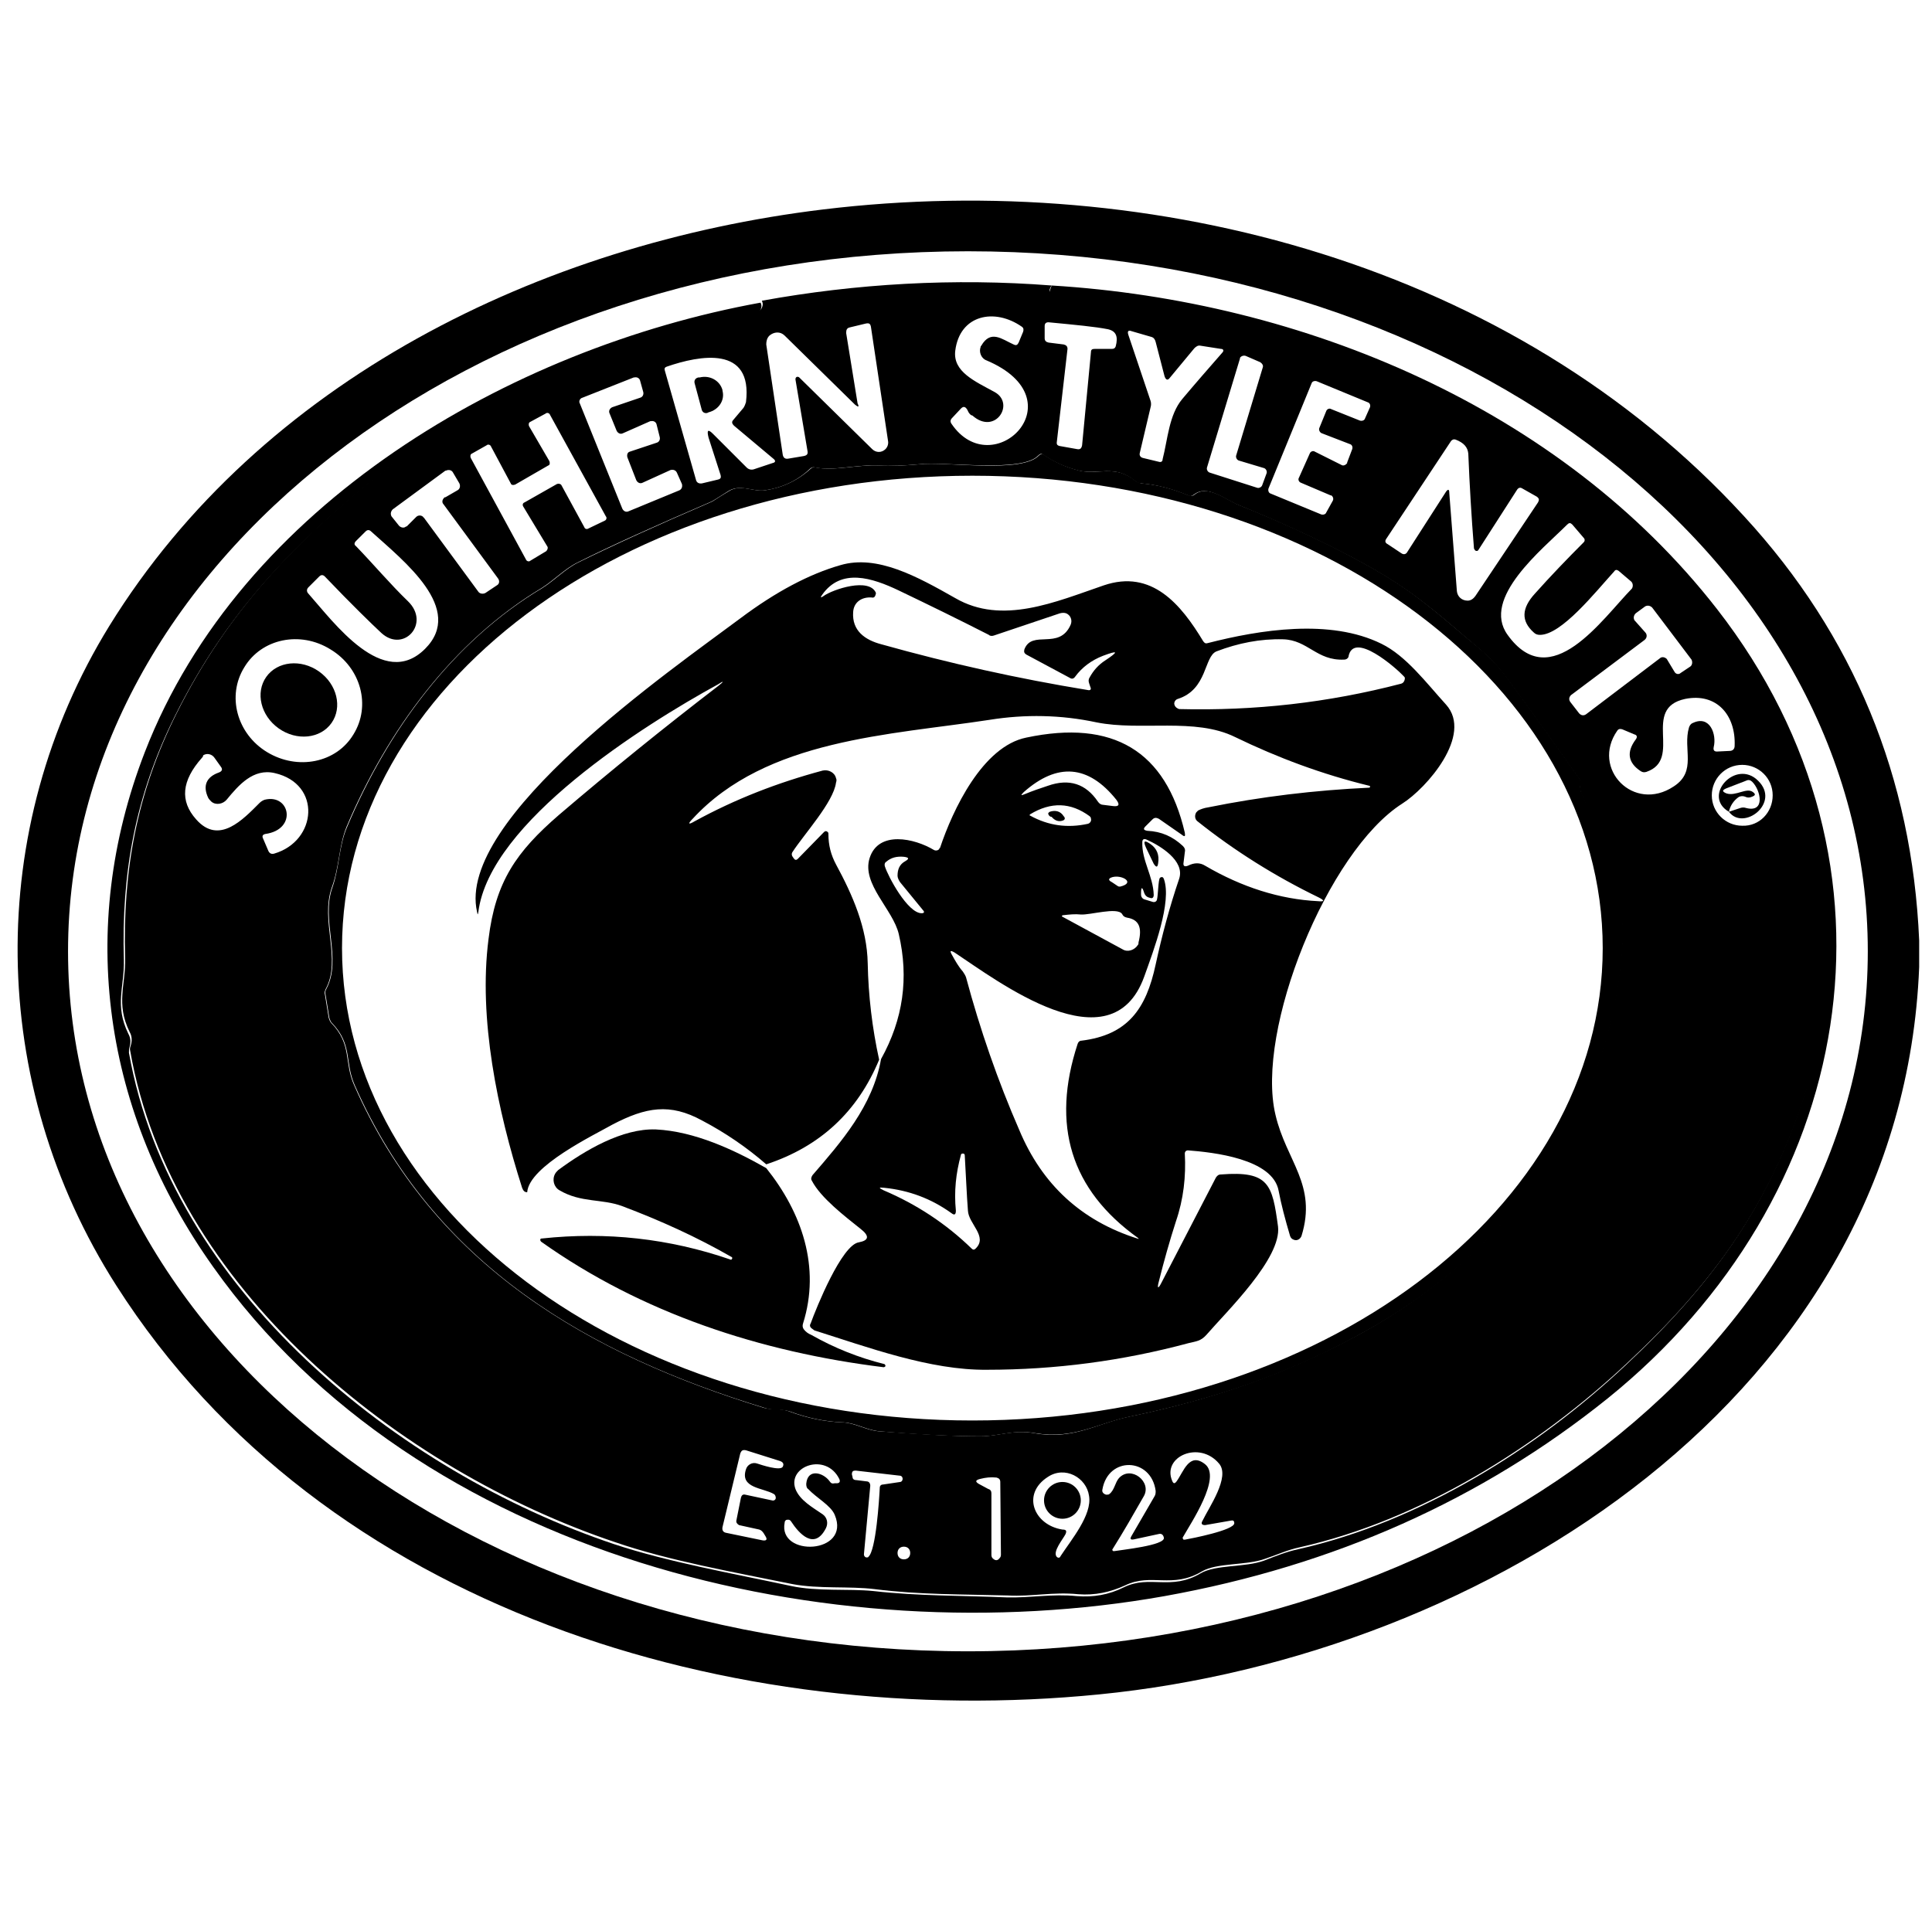 <svg width="78" height="77" viewBox="0 0 78 77" fill="none" xmlns="http://www.w3.org/2000/svg">
<g clip-path="url(#clip0_3549_8062)">
<path d="M77.482 37.976V39.051C76.79 56.359 59.918 66.881 44.377 68.417C29.681 69.877 13.065 65.038 4.693 51.904C-0.504 43.762 -0.632 33.47 4.412 25.277C10.531 15.369 21.821 9.838 33.24 8.456C46.579 6.843 61.096 10.683 70.415 20.848C74.845 25.661 77.2 31.396 77.482 37.976ZM75.408 38.411C75.408 22.793 59.15 10.146 39.078 10.146C19.031 10.146 2.747 22.793 2.747 38.411C2.747 54.029 19.005 66.677 39.078 66.677C59.15 66.677 75.408 54.029 75.408 38.411Z" fill="black"/>
<path d="M32.882 53.721L32.779 53.645C32.703 53.593 32.677 53.517 32.728 53.44C32.959 52.8 33.983 50.265 34.674 50.163C35.084 50.086 35.109 49.907 34.751 49.625C34.111 49.113 33.138 48.37 32.779 47.679C32.728 47.602 32.754 47.526 32.805 47.449C33.957 46.117 35.237 44.658 35.57 42.764C36.466 41.151 36.697 39.486 36.287 37.72C36.057 36.721 34.776 35.697 35.109 34.647C35.468 33.521 36.927 33.854 37.695 34.315C37.772 34.366 37.9 34.34 37.926 34.263C37.926 34.263 37.926 34.238 37.951 34.238C38.463 32.702 39.667 30.141 41.433 29.783C44.941 29.04 47.066 30.321 47.834 33.623C47.859 33.777 47.834 33.803 47.706 33.7L46.784 33.06C46.682 33.009 46.605 33.009 46.528 33.086L46.246 33.367C46.144 33.47 46.17 33.521 46.323 33.547C46.887 33.572 47.347 33.777 47.757 34.161C47.834 34.238 47.859 34.315 47.834 34.417L47.783 34.827C47.757 34.98 47.834 35.006 47.962 34.955C48.218 34.827 48.448 34.827 48.653 34.955C50.138 35.825 51.674 36.312 53.211 36.388C53.467 36.414 53.492 36.363 53.236 36.235C51.495 35.39 49.856 34.366 48.346 33.163C48.243 33.086 48.218 32.932 48.295 32.804C48.32 32.778 48.346 32.753 48.371 32.727C48.474 32.676 48.602 32.625 48.781 32.599C50.932 32.164 53.082 31.908 55.284 31.805C55.31 31.805 55.31 31.78 55.31 31.754C55.31 31.729 55.31 31.729 55.284 31.729C53.39 31.268 51.597 30.602 49.856 29.757C48.243 28.964 46.067 29.527 44.275 29.169C42.841 28.861 41.382 28.836 39.948 29.066C35.954 29.68 30.936 29.834 27.966 33.06C27.761 33.265 27.787 33.316 28.043 33.163C29.682 32.266 31.397 31.601 33.215 31.114C33.445 31.063 33.701 31.191 33.752 31.422C33.778 31.473 33.778 31.524 33.752 31.601C33.65 32.394 32.447 33.7 31.986 34.417C31.96 34.468 31.96 34.519 31.986 34.571L32.037 34.647C32.088 34.724 32.139 34.75 32.216 34.673L33.266 33.598C33.317 33.547 33.368 33.547 33.42 33.598C33.445 33.623 33.445 33.649 33.445 33.675C33.445 34.135 33.548 34.519 33.752 34.904C34.418 36.132 35.007 37.464 35.032 38.898C35.058 40.203 35.212 41.509 35.493 42.789C34.623 44.889 33.112 46.297 30.936 47.014C30.142 46.322 29.272 45.733 28.35 45.247C27.044 44.53 26.072 44.709 24.74 45.401C23.972 45.836 21.361 47.09 21.284 48.14C21.181 48.14 21.13 48.089 21.079 47.961C20.081 44.837 19.312 41.125 19.722 37.925C20.004 35.595 20.849 34.391 22.564 32.907C24.663 31.114 26.814 29.373 29.016 27.683C29.246 27.504 29.221 27.479 28.99 27.632C25.995 29.271 19.773 33.188 19.312 36.824C19.287 36.952 19.287 36.952 19.261 36.824C18.391 33.06 27.147 27.018 29.886 24.97C31.32 23.894 32.677 23.177 33.932 22.819C35.417 22.384 37.029 23.28 38.566 24.15C40.46 25.251 42.611 24.304 44.557 23.638C46.502 22.973 47.68 24.406 48.576 25.891C48.628 25.968 48.679 25.994 48.756 25.968C50.855 25.43 53.697 24.97 55.771 25.994C56.769 26.48 57.589 27.581 58.382 28.452C59.483 29.68 57.589 31.831 56.616 32.446C53.594 34.366 50.676 41.611 51.495 45.017C51.93 46.886 53.185 47.833 52.545 49.907C52.494 50.035 52.366 50.111 52.238 50.06C52.161 50.035 52.109 49.983 52.084 49.907C51.879 49.215 51.725 48.627 51.623 48.089C51.393 46.783 48.96 46.527 47.962 46.45C47.885 46.45 47.834 46.502 47.834 46.578C47.885 47.5 47.783 48.422 47.475 49.318C47.219 50.111 46.989 50.931 46.784 51.75C46.707 52.032 46.759 52.057 46.887 51.801L49.088 47.551C49.14 47.474 49.191 47.423 49.293 47.423C51.239 47.27 51.367 47.833 51.597 49.523C51.751 50.803 49.524 52.953 48.704 53.901C48.474 54.157 48.295 54.157 47.987 54.233C45.325 54.95 42.611 55.309 39.846 55.309C37.542 55.334 35.007 54.387 32.882 53.721ZM35.186 24.125C34.802 24.099 34.469 24.304 34.444 24.714C34.392 25.456 34.904 25.84 35.596 26.019C38.335 26.787 41.1 27.402 43.917 27.863C44.019 27.888 44.07 27.837 44.019 27.735L43.968 27.581C43.942 27.504 43.942 27.427 43.993 27.351C44.147 27.069 44.352 26.839 44.633 26.659C45.171 26.301 45.146 26.25 44.531 26.48C44.07 26.659 43.686 26.941 43.405 27.325C43.353 27.402 43.277 27.427 43.2 27.376L41.433 26.429C41.356 26.378 41.331 26.327 41.356 26.224C41.664 25.405 42.764 26.275 43.225 25.226C43.302 25.046 43.225 24.842 43.046 24.765C42.969 24.739 42.893 24.739 42.79 24.765L40.127 25.661C40.051 25.686 39.974 25.686 39.923 25.635C38.719 25.021 37.516 24.432 36.287 23.843C35.212 23.331 33.957 22.921 33.189 24.022C33.112 24.125 33.138 24.15 33.24 24.073C33.624 23.792 35.109 23.305 35.365 23.945C35.34 24.099 35.289 24.15 35.186 24.125ZM54.26 26.634C53.159 26.685 52.801 25.84 51.802 25.814C50.881 25.789 49.984 25.968 49.114 26.301C48.602 26.506 48.756 27.837 47.552 28.221C47.45 28.247 47.373 28.375 47.424 28.477C47.45 28.554 47.527 28.605 47.603 28.631C50.65 28.708 53.62 28.375 56.564 27.607C56.667 27.581 56.718 27.479 56.718 27.376C56.718 27.351 56.692 27.325 56.667 27.299C56.385 26.992 54.619 25.43 54.439 26.531C54.414 26.583 54.363 26.634 54.26 26.634ZM45.069 32.292C43.942 30.884 42.688 30.781 41.331 31.985C41.203 32.113 41.203 32.138 41.382 32.062C41.689 31.934 41.996 31.831 42.304 31.729C43.174 31.422 43.84 31.652 44.326 32.369C44.377 32.446 44.454 32.497 44.531 32.497L44.941 32.548C45.171 32.574 45.222 32.497 45.069 32.292ZM43.993 32.958C43.225 32.394 42.432 32.369 41.587 32.881C41.561 32.907 41.561 32.932 41.587 32.932C42.329 33.342 43.097 33.444 43.917 33.265C44.019 33.239 44.07 33.137 44.045 33.06C44.045 33.009 44.019 32.983 43.993 32.958ZM43.661 42.021C45.53 41.791 46.272 40.741 46.656 38.949C46.912 37.771 47.219 36.619 47.603 35.492C47.859 34.75 46.81 34.135 46.298 33.905C46.195 33.854 46.118 33.879 46.118 34.007C46.093 34.75 46.554 35.364 46.579 36.132C46.579 36.235 46.528 36.286 46.451 36.26C46.323 36.235 46.246 36.184 46.195 36.056C46.118 35.8 46.067 35.8 46.067 36.056V36.132C46.067 36.209 46.118 36.286 46.195 36.312L46.528 36.414C46.605 36.44 46.682 36.414 46.707 36.337C46.759 36.158 46.759 35.492 46.835 35.441C46.912 35.39 46.963 35.416 46.989 35.492C47.322 36.414 46.579 38.36 46.195 39.435C44.864 43.122 40.281 39.614 38.54 38.462C38.361 38.36 38.335 38.385 38.438 38.565C38.566 38.795 38.694 39.026 38.873 39.23C38.924 39.307 38.975 39.384 39.001 39.461C39.564 41.56 40.281 43.634 41.152 45.631C42.073 47.833 43.661 49.292 45.914 50.009C45.99 50.035 45.99 50.035 45.939 49.983C43.225 48.038 42.432 45.426 43.507 42.149C43.533 42.072 43.584 42.021 43.661 42.021ZM35.724 34.98C35.852 35.39 36.645 36.875 37.209 36.875C37.311 36.875 37.337 36.824 37.26 36.747L36.338 35.62C36.287 35.544 36.236 35.441 36.236 35.364C36.236 35.108 36.313 34.904 36.543 34.776C36.722 34.673 36.697 34.622 36.492 34.596C36.21 34.571 35.98 34.622 35.775 34.801C35.724 34.827 35.698 34.904 35.724 34.98ZM45.12 35.774C45.146 35.8 45.197 35.8 45.222 35.8C45.862 35.646 45.299 35.313 44.915 35.416C44.736 35.467 44.736 35.544 44.89 35.62L45.12 35.774ZM43.635 36.926C43.405 36.901 43.174 36.926 42.944 36.952C42.867 36.952 42.841 37.003 42.918 37.029L45.325 38.334C45.53 38.462 45.811 38.36 45.939 38.155C45.965 38.129 45.965 38.104 45.965 38.053C46.118 37.464 45.99 37.131 45.504 37.054C45.402 37.029 45.35 37.003 45.299 36.901C45.094 36.619 44.019 36.952 43.635 36.926ZM38.412 48.985C37.593 48.396 36.697 48.063 35.698 47.961C35.468 47.935 35.468 47.961 35.673 48.063C37.004 48.627 38.207 49.42 39.231 50.419C39.283 50.47 39.334 50.47 39.385 50.419C39.897 49.932 39.103 49.42 39.078 48.883C39.027 48.242 39.001 47.5 38.95 46.655C38.95 46.604 38.924 46.578 38.873 46.578C38.822 46.578 38.796 46.604 38.796 46.63C38.591 47.372 38.514 48.114 38.591 48.883C38.591 49.036 38.54 49.087 38.412 48.985Z" fill="black"/>
<path d="M42.457 32.983C42.406 32.983 42.381 32.958 42.355 32.932C42.304 32.855 42.304 32.83 42.381 32.778C42.611 32.702 42.816 32.753 42.944 32.958C43.021 33.034 42.995 33.111 42.893 33.137C42.739 33.188 42.585 33.137 42.457 32.983Z" fill="black"/>
<path d="M46.451 34.084C46.707 34.263 46.81 34.519 46.758 34.852C46.733 35.032 46.682 35.032 46.579 34.878L46.272 34.238C46.144 33.956 46.195 33.905 46.451 34.084Z" fill="black"/>
<path d="M30.936 47.167C32.37 48.959 33.138 51.161 32.421 53.44C32.396 53.517 32.396 53.593 32.447 53.67C32.524 53.773 32.626 53.849 32.754 53.901C33.701 54.438 34.674 54.822 35.698 55.078C35.724 55.078 35.749 55.13 35.749 55.155C35.749 55.181 35.698 55.206 35.673 55.206C30.706 54.592 25.918 53.03 21.847 50.137C21.822 50.111 21.796 50.06 21.822 50.035C21.822 50.009 21.847 50.009 21.873 50.009C24.484 49.727 27.019 50.009 29.477 50.854C29.503 50.88 29.554 50.854 29.554 50.828C29.579 50.803 29.554 50.752 29.528 50.752C28.145 49.958 26.686 49.292 25.124 48.703C24.305 48.396 23.46 48.575 22.59 48.063C22.359 47.935 22.282 47.628 22.41 47.398C22.436 47.346 22.487 47.295 22.538 47.244C23.614 46.45 25.124 45.554 26.481 45.605C28.043 45.682 29.631 46.425 30.936 47.167Z" fill="black"/>
<path d="M42.458 11.528C42.381 11.631 42.355 11.733 42.381 11.835C42.407 11.912 42.458 11.963 42.535 11.989C43.584 12.219 44.608 12.322 45.684 12.296C46.81 12.245 47.732 12.936 48.858 13.09C51.035 13.372 52.98 14.268 54.901 14.908C57.333 15.701 59.611 16.854 61.711 18.338C63.221 19.388 65.347 21.052 66.832 22.563C68.829 24.611 69.929 26.326 71.44 29.092C71.466 29.143 71.568 29.297 71.747 29.527C72.003 29.86 72.029 30.372 72.131 30.628C72.413 31.37 73.002 32.292 73.079 33.06C73.155 33.956 73.181 34.852 73.13 35.748C73.104 36.26 73.36 36.721 73.36 37.157C73.335 38.898 73.283 40.639 73.258 42.38C73.258 42.789 73.13 43.404 72.874 44.197C71.414 48.729 69.136 51.827 65.705 55.027C62.069 58.432 57.358 61.377 52.468 62.478C51.982 62.58 51.547 62.785 51.086 62.938C50.318 63.22 49.14 63.092 48.526 63.45C47.322 64.167 46.477 63.502 45.428 64.014C44.813 64.295 44.199 64.423 43.533 64.372C42.509 64.27 41.664 64.475 40.691 64.423C38.873 64.372 37.132 64.398 35.315 64.167C34.291 64.039 33.062 64.167 31.986 63.962C29.605 63.476 26.994 63.015 24.843 62.273C16.138 59.354 6.921 51.98 5.257 42.431C5.231 42.354 5.257 42.277 5.283 42.2C5.334 42.021 5.334 41.842 5.231 41.663C4.668 40.511 5.078 39.768 5.052 38.693C4.95 35.185 5.513 32.036 7.126 28.81C9.174 24.714 11.837 21.897 15.703 18.825C16.241 18.39 17.085 18.21 17.674 17.775C19.262 16.649 20.977 15.881 23.691 14.703C23.768 14.677 23.845 14.652 23.921 14.652C24.357 14.703 24.613 14.396 24.894 14.293C26.277 13.73 27.531 13.474 28.965 13.192C29.503 13.09 29.989 12.783 30.552 12.604C30.629 12.578 30.68 12.527 30.732 12.476C30.808 12.348 30.808 12.245 30.757 12.143C34.572 11.451 38.515 11.221 42.458 11.528ZM39.104 16.649L39.053 16.546C38.976 16.418 38.899 16.393 38.797 16.495L38.438 16.879C38.361 16.956 38.361 17.033 38.413 17.11C40.077 19.567 43.584 16.137 39.821 14.549C39.616 14.473 39.513 14.216 39.59 14.012C39.59 13.986 39.59 13.986 39.616 13.96C40 13.295 40.461 13.704 40.922 13.909C41.024 13.96 41.075 13.935 41.126 13.832L41.306 13.397C41.331 13.32 41.331 13.244 41.254 13.192C40.154 12.424 38.745 12.706 38.566 14.165C38.464 15.01 39.36 15.394 40.154 15.829C40.998 16.29 40.179 17.596 39.257 16.777C39.206 16.777 39.155 16.726 39.104 16.649ZM44.736 13.295C44.224 13.192 43.405 13.116 42.33 13.013C42.227 13.013 42.176 13.064 42.176 13.167V13.653C42.176 13.756 42.227 13.807 42.33 13.832L42.944 13.909C43.047 13.935 43.098 13.986 43.098 14.088L42.663 17.878C42.663 17.954 42.688 17.98 42.765 18.006L43.482 18.134C43.61 18.159 43.661 18.108 43.687 17.98L44.045 14.216C44.045 14.114 44.096 14.088 44.199 14.088H44.89C44.967 14.088 45.018 14.063 45.044 13.986C45.146 13.602 45.069 13.372 44.736 13.295ZM34.521 16.341L31.679 13.551C31.5 13.372 31.244 13.397 31.064 13.551C30.962 13.653 30.936 13.781 30.936 13.909L31.602 18.364C31.628 18.492 31.705 18.543 31.833 18.518L32.447 18.415C32.575 18.39 32.626 18.338 32.601 18.21L32.114 15.317C32.114 15.266 32.14 15.215 32.191 15.215C32.217 15.215 32.242 15.215 32.268 15.241L35.212 18.134C35.366 18.287 35.596 18.287 35.75 18.134C35.827 18.057 35.878 17.929 35.852 17.801L35.161 13.192C35.135 13.064 35.084 13.039 34.956 13.064L34.316 13.218C34.188 13.244 34.162 13.32 34.162 13.448L34.623 16.29C34.7 16.444 34.649 16.444 34.521 16.341ZM47.015 15.189L46.657 13.807C46.631 13.704 46.58 13.628 46.477 13.602L45.684 13.372C45.556 13.32 45.504 13.372 45.556 13.525L46.452 16.188C46.477 16.265 46.477 16.367 46.452 16.444L46.017 18.287C45.991 18.39 46.042 18.466 46.145 18.492L46.785 18.646C46.861 18.671 46.938 18.646 46.938 18.543C47.143 17.75 47.194 16.751 47.732 16.111C48.27 15.471 48.807 14.857 49.345 14.242C49.422 14.165 49.396 14.088 49.294 14.088L48.474 13.96C48.372 13.935 48.295 13.986 48.218 14.063L47.22 15.266C47.143 15.369 47.066 15.343 47.015 15.189ZM28.786 17.519L30.143 18.876C30.22 18.953 30.322 18.979 30.424 18.953L31.192 18.697C31.32 18.671 31.32 18.595 31.218 18.518L29.631 17.186C29.554 17.11 29.528 17.033 29.605 16.956L30.015 16.47C30.066 16.393 30.092 16.316 30.117 16.239C30.399 13.935 28.248 14.345 26.917 14.805C26.84 14.831 26.814 14.882 26.84 14.959L28.095 19.363C28.12 19.491 28.223 19.542 28.351 19.516L28.991 19.363C29.093 19.337 29.119 19.286 29.093 19.183L28.607 17.673C28.53 17.366 28.581 17.314 28.786 17.519ZM50.011 18.595C49.934 18.569 49.883 18.466 49.908 18.39L50.983 14.831C51.009 14.754 50.958 14.677 50.881 14.626L50.292 14.37C50.215 14.345 50.113 14.37 50.062 14.447C50.062 14.447 50.062 14.447 50.062 14.473L48.73 18.876C48.705 18.953 48.756 19.055 48.833 19.081L50.753 19.695C50.83 19.721 50.932 19.67 50.958 19.593L51.137 19.107C51.163 19.03 51.111 18.927 51.035 18.902L50.011 18.595ZM25.15 17.494C25.048 17.545 24.945 17.494 24.894 17.391L24.613 16.7C24.561 16.598 24.613 16.495 24.715 16.444L25.842 16.06C25.944 16.034 25.995 15.932 25.97 15.829L25.842 15.369C25.816 15.266 25.713 15.215 25.611 15.241H25.585L23.512 16.06C23.409 16.085 23.358 16.213 23.409 16.29L25.125 20.54C25.176 20.643 25.278 20.694 25.381 20.643L27.429 19.798C27.531 19.747 27.557 19.644 27.531 19.542L27.326 19.081C27.275 18.979 27.173 18.953 27.07 18.979L25.944 19.491C25.842 19.542 25.739 19.491 25.688 19.388L25.329 18.466C25.304 18.364 25.329 18.262 25.432 18.236L26.507 17.878C26.61 17.852 26.661 17.75 26.635 17.647L26.507 17.135C26.482 17.033 26.379 16.982 26.277 17.007H26.251L25.15 17.494ZM52.878 18.313C52.904 18.236 53.006 18.185 53.083 18.236L54.158 18.774C54.235 18.825 54.337 18.774 54.389 18.697C54.389 18.697 54.389 18.697 54.389 18.671L54.593 18.134C54.619 18.057 54.593 17.954 54.491 17.929L53.364 17.494C53.288 17.468 53.236 17.366 53.262 17.289L53.544 16.598C53.569 16.521 53.672 16.47 53.748 16.521L54.901 16.982C54.977 17.007 55.08 16.982 55.105 16.905L55.31 16.444C55.336 16.367 55.31 16.265 55.208 16.239L53.16 15.394C53.083 15.369 52.98 15.394 52.955 15.471L51.214 19.721C51.188 19.798 51.214 19.9 51.291 19.926L53.339 20.771C53.416 20.796 53.518 20.771 53.544 20.694L53.8 20.233C53.851 20.156 53.825 20.054 53.748 20.003C53.748 20.003 53.748 20.003 53.723 20.003L52.52 19.491C52.443 19.465 52.392 19.363 52.443 19.286L52.878 18.313ZM22.488 19.542C22.564 19.516 22.641 19.542 22.667 19.593L23.588 21.283C23.614 21.36 23.691 21.385 23.768 21.334L24.408 21.027C24.485 21.001 24.51 20.899 24.459 20.848L22.206 16.751C22.18 16.674 22.078 16.649 22.027 16.7L21.412 17.033C21.335 17.058 21.335 17.161 21.361 17.212L22.18 18.62C22.206 18.697 22.206 18.774 22.129 18.799L20.798 19.567C20.721 19.593 20.644 19.593 20.619 19.516L19.825 18.031C19.799 17.954 19.697 17.929 19.646 17.98L19.057 18.313C18.98 18.338 18.98 18.441 19.006 18.492L21.233 22.588C21.259 22.665 21.361 22.691 21.412 22.64L22.052 22.256C22.104 22.204 22.129 22.128 22.104 22.076L21.131 20.463C21.079 20.387 21.105 20.31 21.182 20.284L22.488 19.542ZM58.511 19.9L58.818 23.869C58.843 24.099 59.023 24.253 59.253 24.253C59.381 24.253 59.483 24.176 59.56 24.073L62.095 20.284C62.146 20.182 62.146 20.131 62.044 20.054L61.455 19.721C61.378 19.67 61.301 19.695 61.25 19.772L59.688 22.204C59.663 22.256 59.611 22.256 59.56 22.23C59.535 22.204 59.535 22.179 59.509 22.153C59.407 20.873 59.33 19.593 59.279 18.313C59.253 18.057 59.099 17.878 58.767 17.75C58.69 17.724 58.639 17.75 58.587 17.801L55.976 21.744C55.899 21.846 55.925 21.923 56.027 21.974L56.565 22.332C56.667 22.409 56.77 22.384 56.821 22.281L58.383 19.849C58.459 19.747 58.511 19.747 58.511 19.9ZM30.885 19.798C30.424 19.875 29.861 19.516 29.375 19.849C28.965 20.105 28.735 20.259 28.709 20.259C26.507 21.206 24.689 22.025 23.307 22.717C22.795 22.973 22.36 23.433 21.873 23.741C18.289 25.891 15.626 29.501 13.988 33.393C13.68 34.161 13.706 34.98 13.399 35.825C12.912 37.182 13.808 38.744 13.143 39.947C13.117 40.024 13.091 40.075 13.117 40.152L13.271 41.099C13.296 41.176 13.322 41.253 13.373 41.304C14.218 42.175 13.885 42.892 14.295 43.813C17.495 51.11 23.819 54.694 30.834 56.845C31.192 56.947 31.5 56.845 31.884 56.999C32.575 57.255 33.292 57.408 34.034 57.434C34.521 57.459 34.956 57.741 35.468 57.792C37.235 57.92 38.592 57.997 39.565 57.997C40.307 57.997 40.896 57.715 41.766 57.869C43.328 58.151 44.25 57.485 45.581 57.203C48.884 56.512 51.828 55.539 54.977 53.824C60.892 50.572 65.142 44.812 65.5 37.976C65.603 36.107 64.553 33.751 63.836 32.036C63.785 31.908 63.785 31.78 63.785 31.652C63.81 31.575 63.785 31.473 63.734 31.422C62.761 30.039 61.788 28.682 60.789 27.325C60.482 26.915 60.124 26.531 59.663 26.147C58.408 25.098 57.384 24.125 55.745 23.152C54.056 22.153 51.88 21.155 49.985 20.387C49.473 20.182 48.73 19.542 48.193 19.977C48.116 20.028 48.039 20.054 47.962 20.003C47.348 19.747 46.708 19.567 46.042 19.516C45.965 19.516 45.889 19.465 45.812 19.414C45.018 18.748 44.327 19.183 43.559 19.004C43.047 18.876 42.56 18.671 42.125 18.364C42.048 18.313 41.997 18.313 41.92 18.39C41.254 19.107 38.157 18.62 37.081 18.748C36.518 18.799 35.98 18.825 35.468 18.799C34.598 18.748 33.65 19.03 32.908 18.876C32.831 18.851 32.754 18.876 32.703 18.927C32.191 19.414 31.577 19.695 30.885 19.798ZM17.905 20.361C17.828 20.284 17.854 20.156 17.956 20.079C17.956 20.079 17.956 20.079 17.982 20.079L18.468 19.798C18.57 19.747 18.596 19.619 18.545 19.516L18.289 19.081C18.238 18.979 18.11 18.953 18.007 19.004C18.007 19.004 18.007 19.004 17.982 19.004L15.857 20.566C15.78 20.643 15.754 20.745 15.805 20.848L16.113 21.232C16.189 21.308 16.317 21.334 16.394 21.257C16.394 21.257 16.394 21.257 16.42 21.257L16.804 20.873C16.881 20.796 17.009 20.796 17.085 20.873C17.085 20.873 17.085 20.899 17.111 20.899L19.313 23.894C19.364 23.971 19.492 23.997 19.595 23.945L20.055 23.638C20.158 23.587 20.183 23.459 20.107 23.357L17.905 20.361ZM65.859 23.485L65.347 23.049C65.27 22.998 65.219 22.998 65.167 23.075C64.399 23.92 63.042 25.635 62.172 25.635C62.069 25.635 61.993 25.61 61.916 25.533C61.404 25.072 61.429 24.56 61.967 23.971C62.607 23.254 63.273 22.563 63.938 21.897C63.99 21.846 63.99 21.769 63.938 21.718L63.478 21.18C63.401 21.104 63.349 21.104 63.273 21.18C62.274 22.179 59.791 24.15 60.866 25.635C62.607 28.067 64.681 24.995 65.884 23.766C65.935 23.689 65.935 23.561 65.859 23.485ZM16.471 24.278C17.393 25.174 16.292 26.378 15.396 25.558C14.986 25.174 14.218 24.432 13.117 23.28C13.04 23.203 12.963 23.203 12.887 23.28L12.451 23.715C12.374 23.792 12.374 23.894 12.451 23.971C13.475 25.123 15.473 27.888 17.162 26.198C18.775 24.586 16.317 22.665 14.986 21.462C14.909 21.385 14.832 21.385 14.756 21.462L14.371 21.846C14.295 21.923 14.295 22 14.371 22.051C15.088 22.793 15.754 23.587 16.471 24.278ZM67.011 26.583C67.088 26.506 67.216 26.531 67.292 26.608L67.6 27.12C67.651 27.223 67.779 27.248 67.856 27.171L68.24 26.915C68.317 26.864 68.342 26.736 68.291 26.634L66.704 24.534C66.627 24.457 66.524 24.432 66.422 24.483L66.038 24.765C65.961 24.842 65.935 24.944 65.987 25.046C65.987 25.046 65.987 25.046 66.012 25.072L66.422 25.533C66.499 25.61 66.499 25.738 66.422 25.814C66.422 25.814 66.422 25.814 66.396 25.84L63.426 28.067C63.349 28.144 63.324 28.247 63.401 28.349L63.759 28.81C63.836 28.887 63.938 28.912 64.041 28.836L67.011 26.583ZM14.269 29.655C14.986 28.503 14.576 26.967 13.347 26.224C12.118 25.456 10.557 25.789 9.865 26.941C9.149 28.093 9.558 29.629 10.787 30.372C12.016 31.114 13.578 30.807 14.269 29.655ZM68.342 29.194C69.033 28.861 69.315 29.655 69.187 30.167C69.161 30.295 69.213 30.346 69.315 30.346L69.827 30.321C69.955 30.321 70.032 30.244 70.032 30.116C70.083 28.887 69.315 27.965 68.035 28.221C66.243 28.605 67.958 30.653 66.473 31.166C66.396 31.191 66.32 31.191 66.243 31.14C65.731 30.807 65.654 30.372 66.038 29.86C66.115 29.757 66.089 29.68 65.987 29.655L65.5 29.45C65.423 29.424 65.347 29.424 65.295 29.501C64.22 31.037 65.961 32.83 67.574 31.754C68.521 31.14 67.932 30.244 68.189 29.373C68.214 29.297 68.265 29.22 68.342 29.194ZM8.15 30.602C7.331 31.524 7.254 32.343 7.92 33.086C8.841 34.135 9.814 33.086 10.48 32.42C10.531 32.369 10.608 32.318 10.685 32.292C11.709 32.036 12.016 33.495 10.71 33.675C10.608 33.7 10.582 33.751 10.608 33.828L10.838 34.366C10.89 34.468 10.966 34.494 11.069 34.468C12.81 33.956 12.989 31.652 11.094 31.217C10.224 31.012 9.635 31.703 9.149 32.292C8.995 32.471 8.713 32.522 8.534 32.369C8.483 32.318 8.432 32.266 8.406 32.215C8.176 31.729 8.329 31.37 8.841 31.191C8.969 31.14 8.995 31.063 8.918 30.961L8.662 30.602C8.56 30.449 8.355 30.397 8.201 30.5C8.201 30.551 8.176 30.577 8.15 30.602ZM71.568 32.113C71.568 31.422 71.005 30.884 70.339 30.884C69.648 30.884 69.11 31.447 69.11 32.113C69.11 32.804 69.673 33.342 70.339 33.342C71.03 33.367 71.568 32.804 71.568 32.113C71.568 32.138 71.568 32.138 71.568 32.113ZM29.733 61.377L29.912 60.481C29.938 60.378 29.989 60.327 30.092 60.353L31.167 60.583C31.244 60.609 31.32 60.557 31.32 60.481C31.32 60.429 31.295 60.353 31.244 60.327C30.808 60.071 29.861 60.096 30.117 59.328C30.168 59.149 30.373 59.021 30.578 59.098C30.732 59.149 31.5 59.405 31.602 59.226C31.653 59.124 31.628 59.047 31.5 58.996L30.117 58.56C29.989 58.535 29.938 58.56 29.887 58.688L29.17 61.658C29.144 61.786 29.195 61.863 29.298 61.889L30.783 62.196C30.936 62.222 30.988 62.17 30.911 62.042L30.834 61.914C30.783 61.837 30.732 61.786 30.655 61.761L29.836 61.581C29.759 61.53 29.708 61.479 29.733 61.377ZM48.551 61.402C48.807 60.865 49.678 59.636 49.217 59.098C48.423 58.151 46.913 58.816 47.322 59.789C47.373 59.917 47.425 59.917 47.502 59.815C47.783 59.431 48.014 58.612 48.654 59.124C49.319 59.661 48.09 61.479 47.758 62.068C47.732 62.093 47.758 62.145 47.783 62.17C47.809 62.17 47.809 62.17 47.834 62.17C48.116 62.119 49.831 61.786 49.831 61.505C49.831 61.402 49.78 61.377 49.678 61.402L48.654 61.581C48.526 61.581 48.474 61.53 48.551 61.402ZM32.55 59.917C32.601 59.277 33.241 59.456 33.497 59.815C33.548 59.892 33.599 59.917 33.702 59.892H33.778C33.906 59.892 33.932 59.815 33.881 59.712C33.343 58.637 31.781 59.2 32.114 60.122C32.293 60.583 32.806 60.865 33.215 61.146C33.394 61.274 33.446 61.505 33.343 61.709C32.882 62.606 32.268 61.94 31.935 61.428C31.884 61.351 31.807 61.351 31.73 61.377C31.705 61.402 31.679 61.428 31.679 61.479C31.397 62.887 34.367 62.759 33.702 61.172C33.548 60.788 32.959 60.481 32.626 60.122C32.575 60.096 32.55 60.02 32.55 59.917ZM45.684 62.017L46.605 60.429C46.657 60.353 46.657 60.276 46.657 60.199C46.477 58.842 44.736 58.791 44.506 60.148C44.48 60.25 44.557 60.327 44.66 60.353C44.711 60.353 44.762 60.353 44.788 60.327C44.992 60.173 45.018 59.866 45.172 59.687C45.658 59.149 46.529 59.84 46.17 60.429C45.761 61.146 45.351 61.863 44.916 62.554C44.89 62.58 44.916 62.606 44.941 62.631C44.967 62.631 44.967 62.631 44.992 62.631C45.274 62.58 47.041 62.401 46.989 62.093C46.964 61.965 46.887 61.914 46.785 61.94L45.837 62.145C45.633 62.196 45.607 62.145 45.684 62.017ZM36.313 59.584L34.547 59.38C34.444 59.38 34.393 59.405 34.393 59.533L34.419 59.636C34.419 59.712 34.47 59.764 34.572 59.764L34.982 59.815C35.084 59.815 35.135 59.892 35.135 59.994L34.879 62.759C34.879 62.836 34.931 62.887 34.982 62.887C35.007 62.887 35.059 62.887 35.059 62.862C35.366 62.606 35.494 60.557 35.519 60.071C35.519 59.994 35.571 59.943 35.647 59.943L36.339 59.84C36.39 59.84 36.441 59.789 36.441 59.712C36.441 59.636 36.39 59.584 36.313 59.584ZM43.021 61.94C42.919 62.145 42.483 62.657 42.663 62.862C42.714 62.913 42.791 62.913 42.816 62.836C43.251 62.17 44.096 61.172 43.968 60.404C43.866 59.661 42.995 59.175 42.304 59.636C41.229 60.327 41.741 61.581 42.893 61.761C43.047 61.761 43.072 61.812 43.021 61.94ZM40.026 60.301V62.785C40.026 62.862 40.051 62.913 40.128 62.964C40.205 63.015 40.282 63.015 40.358 62.913C40.41 62.862 40.41 62.81 40.41 62.759L40.384 59.84C40.384 59.738 40.333 59.687 40.23 59.661C40 59.636 39.795 59.661 39.59 59.712C39.36 59.764 39.36 59.84 39.565 59.943L39.897 60.122C40 60.148 40.026 60.224 40.026 60.301ZM36.748 62.708C36.748 62.554 36.646 62.452 36.492 62.452C36.339 62.452 36.236 62.554 36.236 62.708C36.236 62.862 36.339 62.964 36.492 62.964C36.646 62.964 36.748 62.862 36.748 62.708Z" fill="black"/>
<path d="M42.458 11.528C52.596 12.143 62.991 16.47 69.315 24.586C77.431 35.006 74.871 48.422 64.911 56.461C59.816 60.557 53.851 63.22 47.015 64.449C33.497 66.856 16.906 62.862 8.611 51.161C4.182 44.94 3.081 37.515 5.846 30.372C9.712 20.387 20.567 14.063 30.706 12.22C30.757 12.322 30.757 12.424 30.68 12.552C30.629 12.629 30.578 12.655 30.501 12.68C29.963 12.86 29.477 13.167 28.914 13.269C27.48 13.551 26.2 13.807 24.843 14.37C24.561 14.473 24.305 14.78 23.87 14.729C23.793 14.729 23.716 14.729 23.64 14.78C20.951 15.957 19.236 16.726 17.623 17.852C17.009 18.287 16.189 18.441 15.652 18.902C11.786 21.974 9.123 24.79 7.075 28.887C5.462 32.113 4.898 35.262 5.001 38.77C5.026 39.845 4.617 40.587 5.18 41.739C5.282 41.919 5.282 42.098 5.231 42.277C5.206 42.354 5.206 42.431 5.206 42.508C6.895 52.057 16.087 59.431 24.792 62.35C26.942 63.066 29.554 63.527 31.935 64.039C33.01 64.27 34.239 64.142 35.263 64.244C37.081 64.449 38.822 64.423 40.64 64.5C41.613 64.526 42.458 64.347 43.482 64.449C44.147 64.5 44.762 64.398 45.376 64.091C46.426 63.578 47.271 64.244 48.474 63.527C49.089 63.169 50.267 63.297 51.035 63.015C51.495 62.836 51.931 62.657 52.417 62.554C57.307 61.453 62.044 58.509 65.654 55.104C69.085 51.878 71.363 48.78 72.823 44.274C73.079 43.48 73.207 42.892 73.207 42.456C73.232 40.715 73.283 38.974 73.309 37.233C73.309 36.824 73.053 36.363 73.079 35.825C73.13 34.929 73.104 34.033 73.027 33.137C72.976 32.394 72.362 31.447 72.08 30.705C71.978 30.449 71.952 29.937 71.696 29.604C71.517 29.373 71.414 29.22 71.389 29.169C69.878 26.403 68.777 24.688 66.78 22.64C65.295 21.104 63.17 19.465 61.66 18.415C59.535 16.93 57.282 15.778 54.849 14.985C52.929 14.345 50.983 13.448 48.807 13.167C47.655 13.013 46.759 12.348 45.632 12.373C44.583 12.399 43.533 12.296 42.483 12.066C42.406 12.04 42.33 11.989 42.33 11.912C42.381 11.759 42.406 11.656 42.458 11.528Z" fill="black"/>
<path d="M28.043 15.471C28.017 15.368 28.069 15.266 28.197 15.241H28.248C28.657 15.138 29.067 15.368 29.169 15.753V15.778C29.272 16.162 29.016 16.546 28.606 16.649L28.555 16.674C28.453 16.7 28.35 16.649 28.325 16.521L28.043 15.471Z" fill="black"/>
<path d="M30.885 19.798C31.576 19.695 32.191 19.414 32.728 18.927C32.78 18.876 32.856 18.851 32.933 18.876C33.676 19.03 34.649 18.748 35.494 18.799C36.006 18.825 36.543 18.799 37.107 18.748C38.182 18.62 41.254 19.132 41.946 18.39C41.997 18.338 42.074 18.313 42.15 18.364C42.586 18.671 43.072 18.876 43.584 19.004C44.352 19.183 45.043 18.748 45.837 19.414C45.914 19.465 45.991 19.491 46.068 19.516C46.733 19.567 47.373 19.747 47.988 20.003C48.065 20.028 48.167 20.028 48.218 19.977C48.756 19.542 49.498 20.182 50.01 20.387C51.931 21.155 54.081 22.153 55.771 23.152C57.41 24.125 58.408 25.098 59.688 26.147C60.149 26.531 60.508 26.915 60.815 27.325C61.813 28.682 62.786 30.039 63.759 31.422C63.81 31.498 63.836 31.575 63.81 31.652C63.785 31.805 63.81 31.933 63.861 32.036C64.604 33.751 65.628 36.081 65.526 37.976C65.167 44.837 60.917 50.598 55.003 53.824C51.854 55.565 48.909 56.512 45.607 57.203C44.275 57.485 43.354 58.125 41.792 57.869C40.921 57.715 40.333 57.997 39.59 57.997C38.643 57.997 37.26 57.946 35.494 57.792C34.982 57.741 34.546 57.459 34.06 57.434C33.317 57.408 32.6 57.255 31.909 56.999C31.525 56.871 31.218 56.973 30.86 56.845C23.819 54.694 17.52 51.11 14.32 43.813C13.911 42.892 14.243 42.175 13.399 41.304C13.347 41.253 13.322 41.176 13.296 41.099L13.142 40.152C13.117 40.075 13.142 39.998 13.168 39.947C13.834 38.718 12.938 37.157 13.424 35.825C13.706 35.006 13.68 34.161 14.013 33.393C15.652 29.501 18.289 25.891 21.899 23.741C22.385 23.433 22.82 22.973 23.332 22.717C24.741 22.025 26.533 21.206 28.735 20.259C28.76 20.259 28.965 20.105 29.4 19.849C29.887 19.516 30.424 19.875 30.885 19.798ZM64.706 38.283C64.706 27.76 53.313 19.209 39.257 19.209C25.201 19.209 13.808 27.735 13.808 38.283C13.808 48.806 25.201 57.357 39.257 57.357C53.313 57.357 64.706 48.806 64.706 38.283Z" fill="black"/>
<path d="M13.383 29.195C13.832 28.561 13.607 27.629 12.88 27.114C12.153 26.599 11.2 26.697 10.75 27.331C10.301 27.966 10.526 28.898 11.253 29.413C11.98 29.927 12.934 29.83 13.383 29.195Z" fill="black"/>
<path d="M69.801 32.778L70.262 32.625C70.339 32.599 70.416 32.599 70.493 32.625C71.286 32.83 71.082 31.908 70.749 31.575C70.672 31.498 70.595 31.473 70.493 31.524L69.699 31.831C69.52 31.908 69.52 31.959 69.699 32.036C70.083 32.164 70.518 31.78 70.774 31.985C70.877 32.062 70.877 32.113 70.749 32.164C70.646 32.215 70.544 32.215 70.441 32.164C70.365 32.138 70.262 32.138 70.185 32.19C70.006 32.318 69.853 32.522 69.801 32.778C68.7 32.138 70.083 30.628 70.979 31.524C71.901 32.42 70.39 33.572 69.801 32.778Z" fill="black"/>
<path d="M42.893 61.325C43.303 61.325 43.635 60.993 43.635 60.583C43.635 60.173 43.303 59.84 42.893 59.84C42.483 59.84 42.15 60.173 42.15 60.583C42.15 60.993 42.483 61.325 42.893 61.325Z" fill="black"/>
</g>
<defs>
<clipPath id="clip0_3549_8062">
<rect width="76.808" height="76.808" fill="white" transform="translate(0.674 0.007)"/>
</clipPath>
</defs>
</svg>
